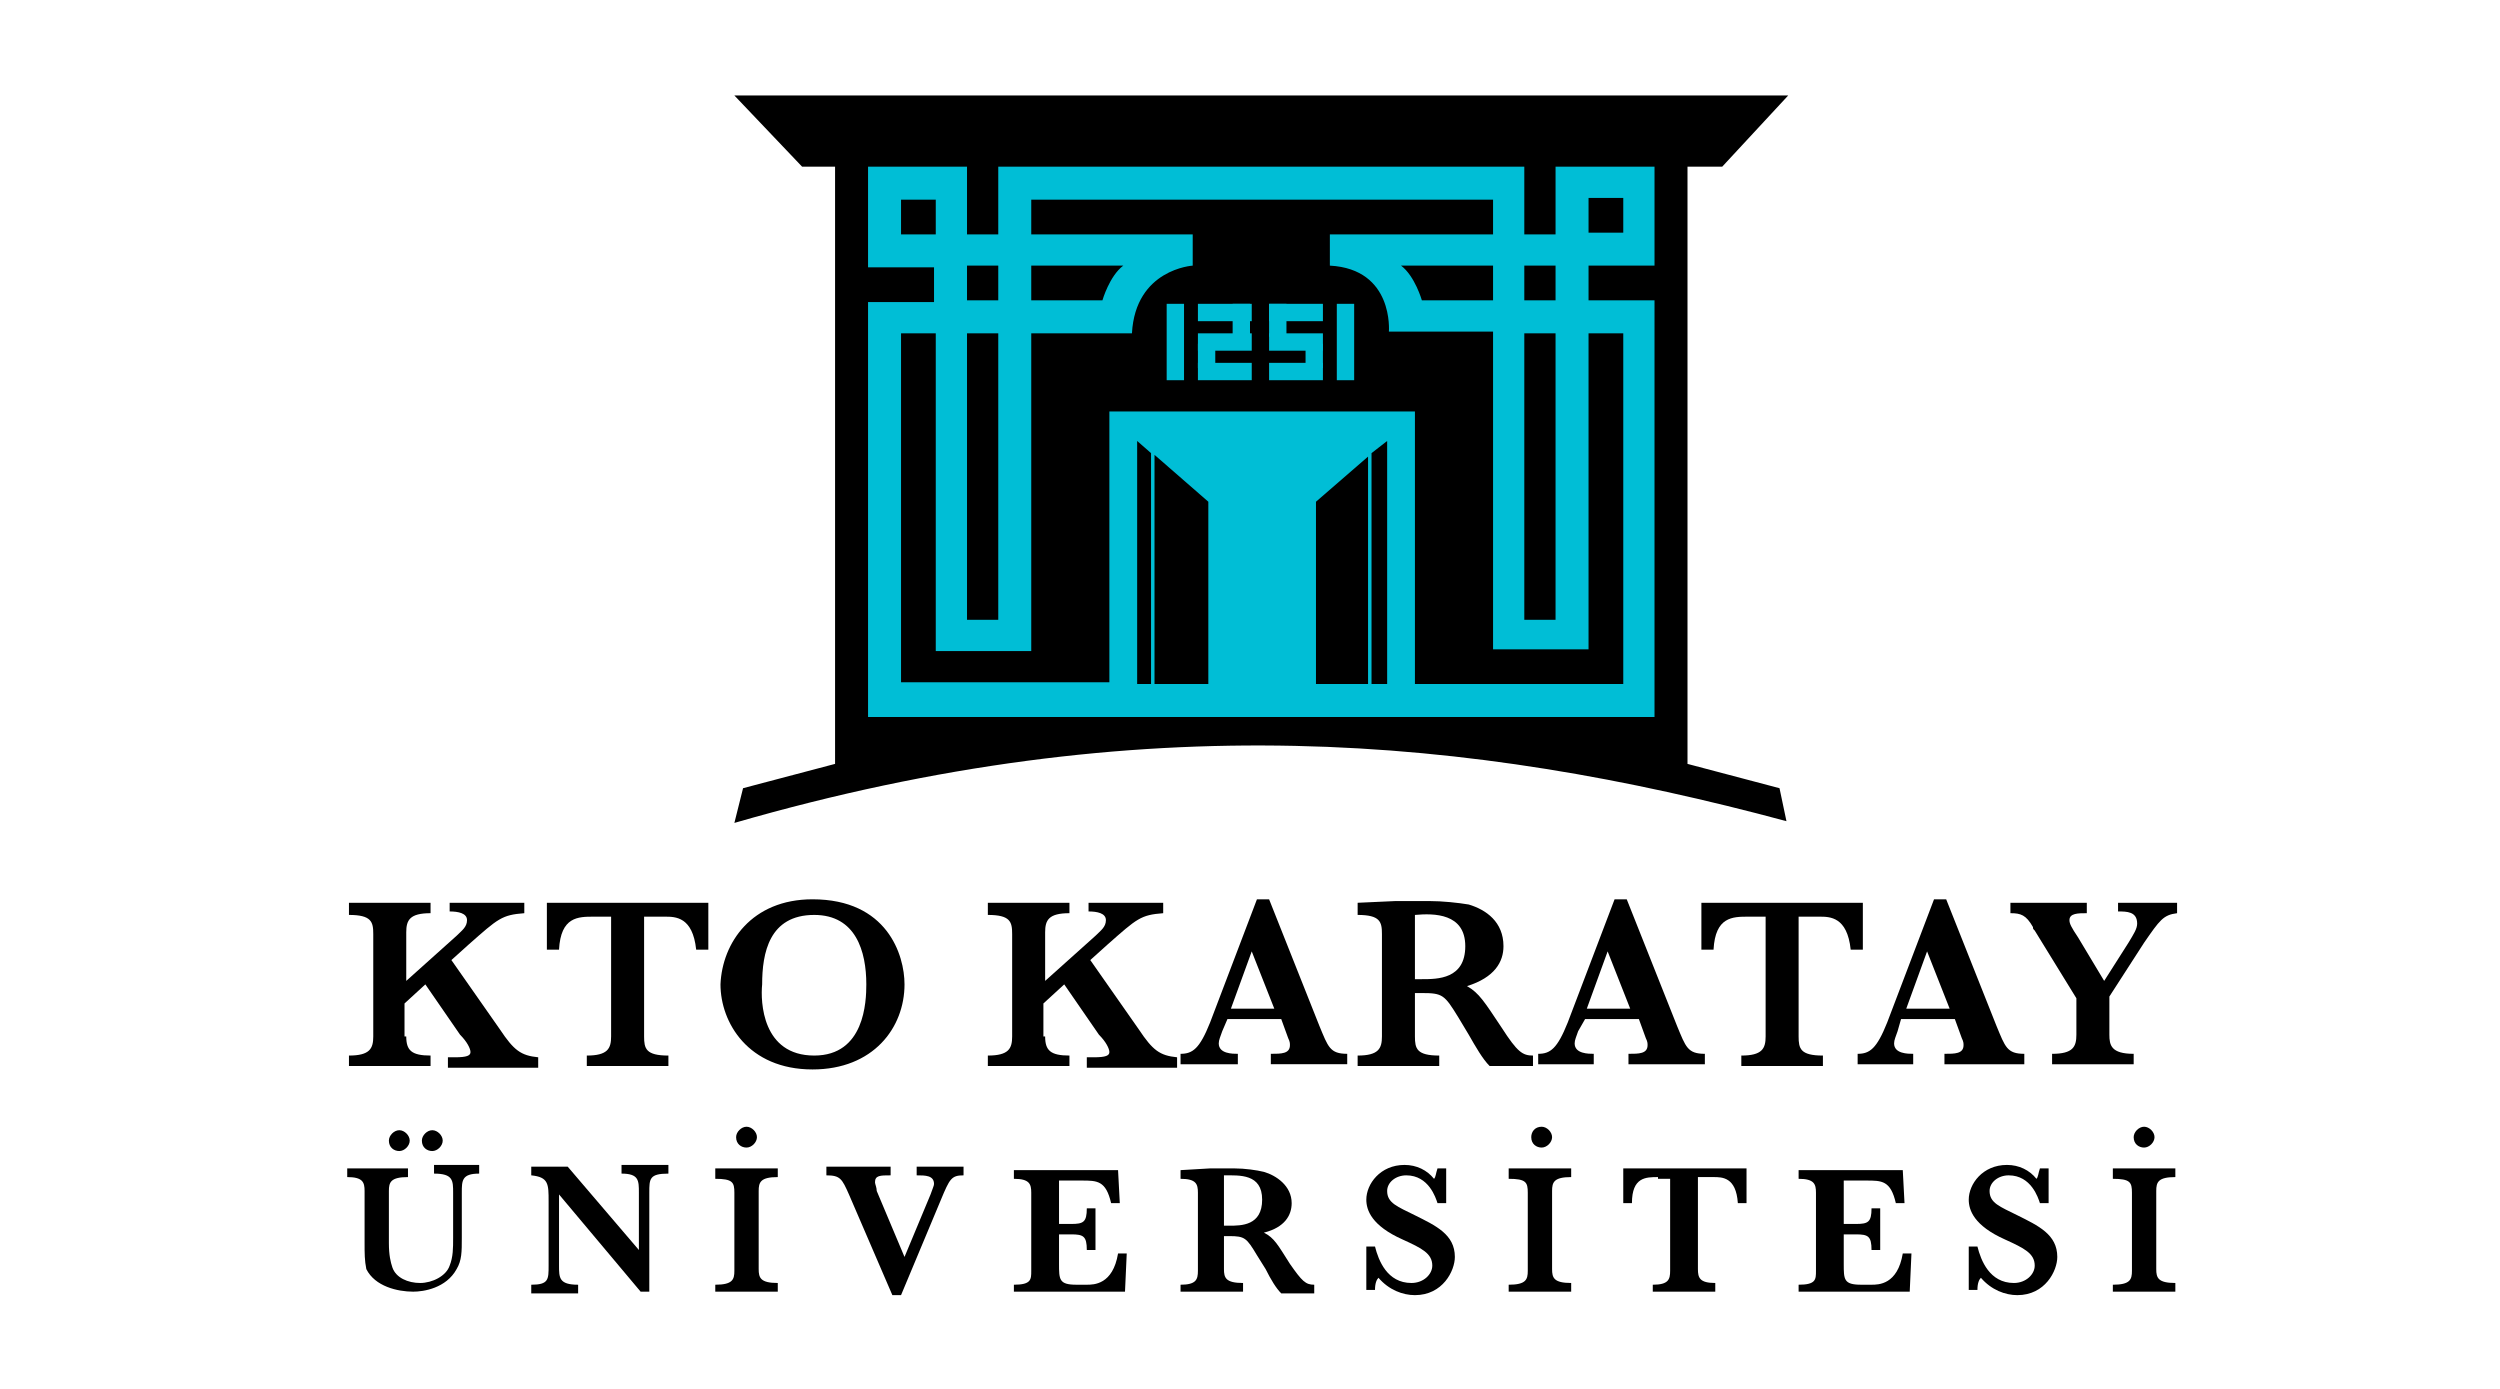 <?xml version="1.0" encoding="utf-8"?>
<!-- Generator: Adobe Illustrator 23.0.4, SVG Export Plug-In . SVG Version: 6.00 Build 0)  -->
<svg version="1.1" id="katman_1" xmlns="http://www.w3.org/2000/svg" xmlns:xlink="http://www.w3.org/1999/xlink" x="0px" y="0px"
	 viewBox="0 0 144 80" style="enable-background:new 0 0 144 80;" xml:space="preserve">
<style type="text/css">
	.st0{fill-rule:evenodd;clip-rule:evenodd;}
	.st1{fill-rule:evenodd;clip-rule:evenodd;fill:#00BED6;}
	.st2{fill:#00BED6;}
</style>
<g>
	<g>
		<path d="M23.4,59.7c0,0.8,0.3,1.1,1.4,1.1v0.6h-4.7v-0.6c1.2,0,1.4-0.4,1.4-1.1v-5.9c0-0.7-0.1-1.1-1.4-1.1V52h4.7v0.6
			c-1.2,0-1.4,0.4-1.4,1.1v2.8l2.9-2.6c0.3-0.3,0.6-0.5,0.6-0.9c0-0.4-0.5-0.5-1-0.5V52h4.3v0.6c-1.3,0.1-1.5,0.3-3.2,1.8l-1,0.9
			l2.8,4c0.8,1.2,1.2,1.5,2.2,1.6v0.6h-5.2v-0.6h0.4c0.7,0,0.9-0.1,0.9-0.3s-0.2-0.6-0.6-1l-2-2.9l-1.2,1.1V59.7z"/>
		<path d="M34.2,52.8c-0.9,0-1.9,0-2,1.9h-0.7V52h9.3v2.7h-0.7c-0.2-1.9-1.2-1.9-1.8-1.9h-1.2v6.9c0,0.7,0.1,1.1,1.4,1.1v0.6h-4.7
			v-0.6c1.2,0,1.4-0.4,1.4-1.1v-6.9H34.2z"/>
		<path d="M46.8,51.8c4.3,0,5.3,3.2,5.3,4.9c0,2.5-1.8,4.9-5.3,4.9c-3.7,0-5.3-2.7-5.3-4.9C41.6,54.3,43.3,51.8,46.8,51.8z
			 M46.9,60.8c2.9,0,3-3.1,3-4.1c0-1.9-0.6-4-3-4c-2.6,0-3,2.2-3,4C43.8,57.7,43.9,60.8,46.9,60.8z"/>
		<path d="M60.2,59.7c0,0.8,0.3,1.1,1.4,1.1v0.6h-4.7v-0.6c1.2,0,1.4-0.4,1.4-1.1v-5.9c0-0.7-0.1-1.1-1.4-1.1V52h4.7v0.6
			c-1.2,0-1.4,0.4-1.4,1.1v2.8l2.9-2.6c0.3-0.3,0.6-0.5,0.6-0.9c0-0.4-0.5-0.5-1-0.5V52h4.3v0.6c-1.3,0.1-1.5,0.3-3.2,1.8l-1,0.9
			l2.8,4c0.8,1.2,1.2,1.5,2.2,1.6v0.6h-5.2v-0.6H63c0.7,0,0.9-0.1,0.9-0.3s-0.2-0.6-0.6-1l-2-2.9l-1.2,1.1V59.7z"/>
		<path d="M70.4,59.4c-0.1,0.3-0.2,0.5-0.2,0.7c0,0.6,0.8,0.6,1.1,0.6v0.6H68v-0.6c0.7,0,1.1-0.3,1.7-1.8l2.7-7.1h0.7l2.9,7.3
			c0.5,1.2,0.6,1.6,1.6,1.6v0.6h-4.4v-0.6c0.6,0,1.1,0,1.1-0.5c0-0.1,0-0.2-0.1-0.4l-0.4-1.1h-3.1L70.4,59.4z M70.9,58.1h2.5
			l-1.3-3.3L70.9,58.1z"/>
		<path d="M81.5,59.7c0,0.7,0.1,1.1,1.4,1.1v0.6h-4.7v-0.6c1.2,0,1.4-0.4,1.4-1.1v-5.9c0-0.7-0.1-1.1-1.4-1.1V52l2.2-0.1
			c0.4,0,1.1,0,1.9,0c0.8,0,1.7,0.1,2.3,0.2c1,0.3,2,1,2,2.4c0,0.9-0.5,1.8-2.1,2.3c0.7,0.4,1,0.9,2,2.4c0.9,1.4,1.2,1.6,1.8,1.6
			v0.6h-2.5c-0.4-0.4-0.8-1.1-1.2-1.8L84,58.6c-0.8-1.3-0.9-1.4-2.1-1.4h-0.4V59.7z M81.5,56.4h0.4c0.9,0,2.5,0,2.5-1.9
			c0-1.9-1.8-1.9-2.9-1.8V56.4z"/>
		<path d="M90.9,59.4c-0.1,0.3-0.2,0.5-0.2,0.7c0,0.6,0.8,0.6,1.1,0.6v0.6h-3.2v-0.6c0.7,0,1.1-0.3,1.7-1.8l2.7-7.1h0.7l2.9,7.3
			c0.5,1.2,0.6,1.6,1.6,1.6v0.6h-4.4v-0.6c0.6,0,1.1,0,1.1-0.5c0-0.1,0-0.2-0.1-0.4l-0.4-1.1h-3.1L90.9,59.4z M91.4,58.1h2.5
			l-1.3-3.3L91.4,58.1z"/>
		<path d="M100.7,52.8c-0.9,0-1.9,0-2,1.9H98V52h9.3v2.7h-0.7c-0.2-1.9-1.2-1.9-1.8-1.9h-1.2v6.9c0,0.7,0.1,1.1,1.4,1.1v0.6h-4.7
			v-0.6c1.2,0,1.4-0.4,1.4-1.1v-6.9H100.7z"/>
		<path d="M109.3,59.4c-0.1,0.3-0.2,0.5-0.2,0.7c0,0.6,0.8,0.6,1.1,0.6v0.6h-3.2v-0.6c0.7,0,1.1-0.3,1.7-1.8l2.7-7.1h0.7l2.9,7.3
			c0.5,1.2,0.6,1.6,1.6,1.6v0.6H112v-0.6c0.6,0,1.1,0,1.1-0.5c0-0.1,0-0.2-0.1-0.4l-0.4-1.1h-3.1L109.3,59.4z M109.8,58.1h2.5
			l-1.3-3.3L109.8,58.1z"/>
		<path d="M117.2,53.6c-0.1-0.1-0.1-0.1-0.1-0.2c-0.4-0.7-0.7-0.8-1.3-0.8V52h4.4v0.6c-0.5,0-1,0-1,0.4c0,0.2,0.1,0.4,0.5,1l1.5,2.5
			l1.4-2.2c0.3-0.5,0.5-0.8,0.5-1.1c0-0.7-0.6-0.7-1.1-0.7V52h3.4v0.6c-0.8,0.1-1,0.4-1.9,1.7l-2,3.1v2.2c0,0.6,0.1,1.1,1.4,1.1v0.6
			h-4.7v-0.6c1.2,0,1.4-0.4,1.4-1.1v-2.1L117.2,53.6z"/>
		<path d="M19.9,67.3h3.6v0.5c-1,0-1.1,0.3-1.1,0.8v3c0,0.7,0.1,1.1,0.2,1.4c0.2,0.6,0.9,0.9,1.6,0.9c0.7,0,1.5-0.4,1.7-1
			c0.2-0.5,0.2-1,0.2-1.6v-2.6c0-0.7,0-1.1-1.1-1.1v-0.5h2.6v0.5c-1,0-1,0.4-1,1.1v2.6c0,0.8,0,1.3-0.3,1.8
			c-0.6,1.1-1.9,1.3-2.5,1.3c-0.9,0-2.2-0.3-2.7-1.3C21,72.6,21,72.2,21,71.6l0-3c0-0.5-0.1-0.8-1-0.8V67.3z M23,65.1
			c0.3,0,0.6,0.3,0.6,0.6c0,0.3-0.3,0.6-0.6,0.6c-0.3,0-0.6-0.2-0.6-0.6C22.4,65.4,22.7,65.1,23,65.1z M24.9,65.1
			c0.3,0,0.6,0.3,0.6,0.6c0,0.3-0.3,0.6-0.6,0.6c-0.3,0-0.6-0.2-0.6-0.6C24.3,65.4,24.6,65.1,24.9,65.1z"/>
		<path d="M32.2,72.9c0,0.7,0,1.1,1.1,1.1v0.5h-2.7V74c1,0,1-0.3,1-1.1v-3.7c0-1,0-1.4-1-1.5v-0.5h2.1l4.1,4.8v-3.3
			c0-0.7,0-1.1-1-1.1v-0.5h2.7v0.5c-1.1,0-1.1,0.3-1.1,1.1v5.7h-0.5l-4.7-5.6V72.9z"/>
		<path d="M41.2,67.3h3.6v0.5c-1,0-1.1,0.3-1.1,0.8v4.5c0,0.5,0.1,0.8,1.1,0.8v0.5h-3.6V74c1,0,1.1-0.3,1.1-0.8v-4.5
			c0-0.6-0.1-0.8-1.1-0.8V67.3z M43,64.9c0.3,0,0.6,0.3,0.6,0.6c0,0.3-0.3,0.6-0.6,0.6c-0.3,0-0.6-0.2-0.6-0.6
			C42.4,65.2,42.7,64.9,43,64.9z"/>
		<path d="M48.9,68.8c-0.4-0.9-0.5-1.1-1.3-1.1v-0.5h3.7v0.5c-0.6,0-0.9,0-0.9,0.4c0,0.1,0.1,0.3,0.1,0.5l1.6,3.8l1.5-3.6
			c0.1-0.3,0.2-0.5,0.2-0.6c0-0.5-0.5-0.5-1-0.5v-0.5h2.7v0.5c-0.7,0-0.8,0.2-1.3,1.4l-2.3,5.5h-0.5L48.9,68.8z"/>
		<path d="M64.8,74.4h-6.4V74c1,0,1-0.3,1-0.8v-4.5c0-0.5-0.1-0.8-1-0.8v-0.5h6l0.1,1.9h-0.5c-0.3-1.3-0.8-1.3-1.7-1.3h-1.3v2.5h0.7
			c0.7,0,0.9-0.1,0.9-0.9h0.5v2.4h-0.5c0-0.8-0.2-0.9-0.9-0.9h-0.7v1.7c0,0.9,0,1.2,1,1.2h0.6c0.4,0,1.5,0,1.8-1.8h0.5L64.8,74.4z"
			/>
		<path d="M70.5,73.1c0,0.5,0.1,0.8,1.1,0.8v0.5h-3.6V74c0.9,0,1-0.3,1-0.8v-4.5c0-0.5-0.1-0.8-1-0.8v-0.5l1.7-0.1
			c0.3,0,0.8,0,1.4,0c0.6,0,1.3,0.1,1.7,0.2c0.7,0.2,1.6,0.8,1.6,1.8c0,0.7-0.4,1.4-1.6,1.7c0.6,0.3,0.8,0.7,1.5,1.8
			c0.7,1,0.9,1.2,1.4,1.2v0.5h-1.9c-0.3-0.3-0.6-0.8-0.9-1.4l-0.5-0.8c-0.6-1-0.7-1.1-1.6-1.1h-0.3V73.1z M70.5,70.6h0.3
			c0.7,0,1.9,0,1.9-1.5c0-1.5-1.3-1.4-2.2-1.4V70.6z"/>
		<path d="M78.7,71.8h0.5c0.2,0.8,0.7,2.1,2.1,2.1c0.7,0,1.2-0.5,1.2-1c0-0.7-0.6-1-1.7-1.5c-1.8-0.8-2.1-1.7-2.1-2.3
			c0-0.9,0.8-2,2.2-2c0.7,0,1.3,0.3,1.7,0.8c0.1-0.1,0.1-0.3,0.2-0.6h0.5v2h-0.5c-0.1-0.3-0.5-1.6-1.8-1.6c-0.6,0-1.1,0.4-1.1,0.9
			c0,0.7,0.6,0.9,1.6,1.4c1.2,0.6,2.3,1.1,2.3,2.4c0,0.8-0.7,2.2-2.3,2.2c-0.7,0-1.5-0.3-2.1-1c-0.1,0.1-0.2,0.3-0.2,0.7h-0.5V71.8z
			"/>
		<path d="M86.9,67.3h3.6v0.5c-1,0-1.1,0.3-1.1,0.8v4.5c0,0.5,0.1,0.8,1.1,0.8v0.5h-3.6V74c1,0,1.1-0.3,1.1-0.8v-4.5
			c0-0.6-0.1-0.8-1.1-0.8V67.3z M88.8,64.9c0.3,0,0.6,0.3,0.6,0.6c0,0.3-0.3,0.6-0.6,0.6c-0.3,0-0.6-0.2-0.6-0.6
			C88.2,65.2,88.4,64.9,88.8,64.9z"/>
		<path d="M95.5,67.8c-0.7,0-1.5,0-1.5,1.5h-0.5v-2h7.1v2h-0.5c-0.1-1.5-0.9-1.5-1.4-1.5h-0.9v5.3c0,0.5,0.1,0.8,1,0.8v0.5h-3.6V74
			c0.9,0,1-0.3,1-0.8v-5.3H95.5z"/>
		<path d="M110,74.4h-6.4V74c1,0,1-0.3,1-0.8v-4.5c0-0.5-0.1-0.8-1-0.8v-0.5h6l0.1,1.9h-0.5c-0.3-1.3-0.8-1.3-1.7-1.3h-1.3v2.5h0.7
			c0.7,0,0.9-0.1,0.9-0.9h0.5v2.4h-0.5c0-0.8-0.2-0.9-0.9-0.9h-0.7v1.7c0,0.9,0,1.2,1,1.2h0.6c0.4,0,1.5,0,1.8-1.8h0.5L110,74.4z"/>
		<path d="M113.4,71.8h0.5c0.2,0.8,0.7,2.1,2.1,2.1c0.7,0,1.2-0.5,1.2-1c0-0.7-0.6-1-1.7-1.5c-1.8-0.8-2.1-1.7-2.1-2.3
			c0-0.9,0.8-2,2.2-2c0.7,0,1.3,0.3,1.7,0.8c0.1-0.1,0.1-0.3,0.2-0.6h0.5v2h-0.5c-0.1-0.3-0.5-1.6-1.8-1.6c-0.6,0-1.1,0.4-1.1,0.9
			c0,0.7,0.6,0.9,1.6,1.4c1.2,0.6,2.3,1.1,2.3,2.4c0,0.8-0.7,2.2-2.3,2.2c-0.7,0-1.5-0.3-2.1-1c-0.1,0.1-0.2,0.3-0.2,0.7h-0.5V71.8z
			"/>
		<path d="M121.7,67.3h3.6v0.5c-1,0-1.1,0.3-1.1,0.8v4.5c0,0.5,0.1,0.8,1.1,0.8v0.5h-3.6V74c1,0,1.1-0.3,1.1-0.8v-4.5
			c0-0.6-0.1-0.8-1.1-0.8V67.3z M123.5,64.9c0.3,0,0.6,0.3,0.6,0.6c0,0.3-0.3,0.6-0.6,0.6s-0.6-0.2-0.6-0.6
			C122.9,65.2,123.2,64.9,123.5,64.9z"/>
	</g>
	<path class="st0" d="M48.1,44l-5.3,1.4l-0.5,2c23.5-6.8,42.4-5,60.6-0.1c0,0-0.4-1.9-0.4-1.9L97.2,44V9.6h2l3.8-4.1H42.3l3.9,4.1
		h1.9V44z"/>
	<path class="st1" d="M95.3,15.3V9.6h-5.7v3.9h-1.8V9.6H57.5v3.9h-1.8V9.6H50v5.8h3.8v2H50v23.9h45.3V17.3h-3.8v-2H95.3z M91.5,11.4
		h2v2h-2V11.4z M87.8,15.3h1.8v2h-1.8V15.3z M87.8,19.2h1.8v16.5h-1.8V19.2z M55.7,15.3h1.8v2h-1.8V15.3z M55.7,19.2h1.8v16.5h-1.8
		V19.2z M51.9,13.5v-2h2v2H51.9z M93.5,19.2v20.2h-12V23.7H63.9v15.6h-12V19.2h2v18.3h5.5V19.2h5.8c0.2-3.7,3.5-3.9,3.5-3.9v-1.8
		h-9.3v-2H86v2h-9.4v1.8c3.7,0.2,3.4,3.8,3.4,3.8H86v18.3h5.5V19.2H93.5z M59.4,17.3v-2h5.3c-0.8,0.6-1.2,2-1.2,2H59.4z M86,15.3v2
		h-4.1c0,0-0.4-1.4-1.2-2H86z"/>
	<g>
		<g>
			<rect x="67.2" y="17.5" class="st2" width="1" height="4.4"/>
		</g>
		<g>
			<g>
				<rect x="71" y="17.5" class="st2" width="1" height="1.9"/>
			</g>
			<g>
				<rect x="69" y="19.8" class="st2" width="1" height="1.4"/>
			</g>
			<g>
				<rect x="69" y="17.5" class="st2" width="3.1" height="1"/>
			</g>
			<g>
				<rect x="69" y="20.9" class="st2" width="3.1" height="1"/>
			</g>
			<g>
				<rect x="69" y="19.2" class="st2" width="3.1" height="1"/>
			</g>
		</g>
		<g>
			<g>
				<rect x="73.1" y="17.5" class="st2" width="1" height="1.9"/>
			</g>
			<g>
				<rect x="75.2" y="19.8" class="st2" width="1" height="1.4"/>
			</g>
			<g>
				<rect x="73.1" y="17.5" class="st2" width="3.1" height="1"/>
			</g>
			<g>
				<rect x="73.1" y="20.9" class="st2" width="3.1" height="1"/>
			</g>
			<g>
				<rect x="73.1" y="19.2" class="st2" width="3.1" height="1"/>
			</g>
		</g>
		<g>
			<rect x="77" y="17.5" class="st2" width="1" height="4.4"/>
		</g>
	</g>
	<g>
		<polygon points="65.5,25.4 65.5,39.4 66.3,39.4 66.3,26.1 		"/>
		<polygon points="66.5,26.2 66.5,39.4 69.6,39.4 69.6,28.9 		"/>
	</g>
	<g>
		<polygon points="78.8,26.3 75.8,28.9 75.8,39.4 78.8,39.4 		"/>
		<polygon points="79,26.1 79,39.4 79.9,39.4 79.9,25.4 		"/>
	</g>
</g>
</svg>
